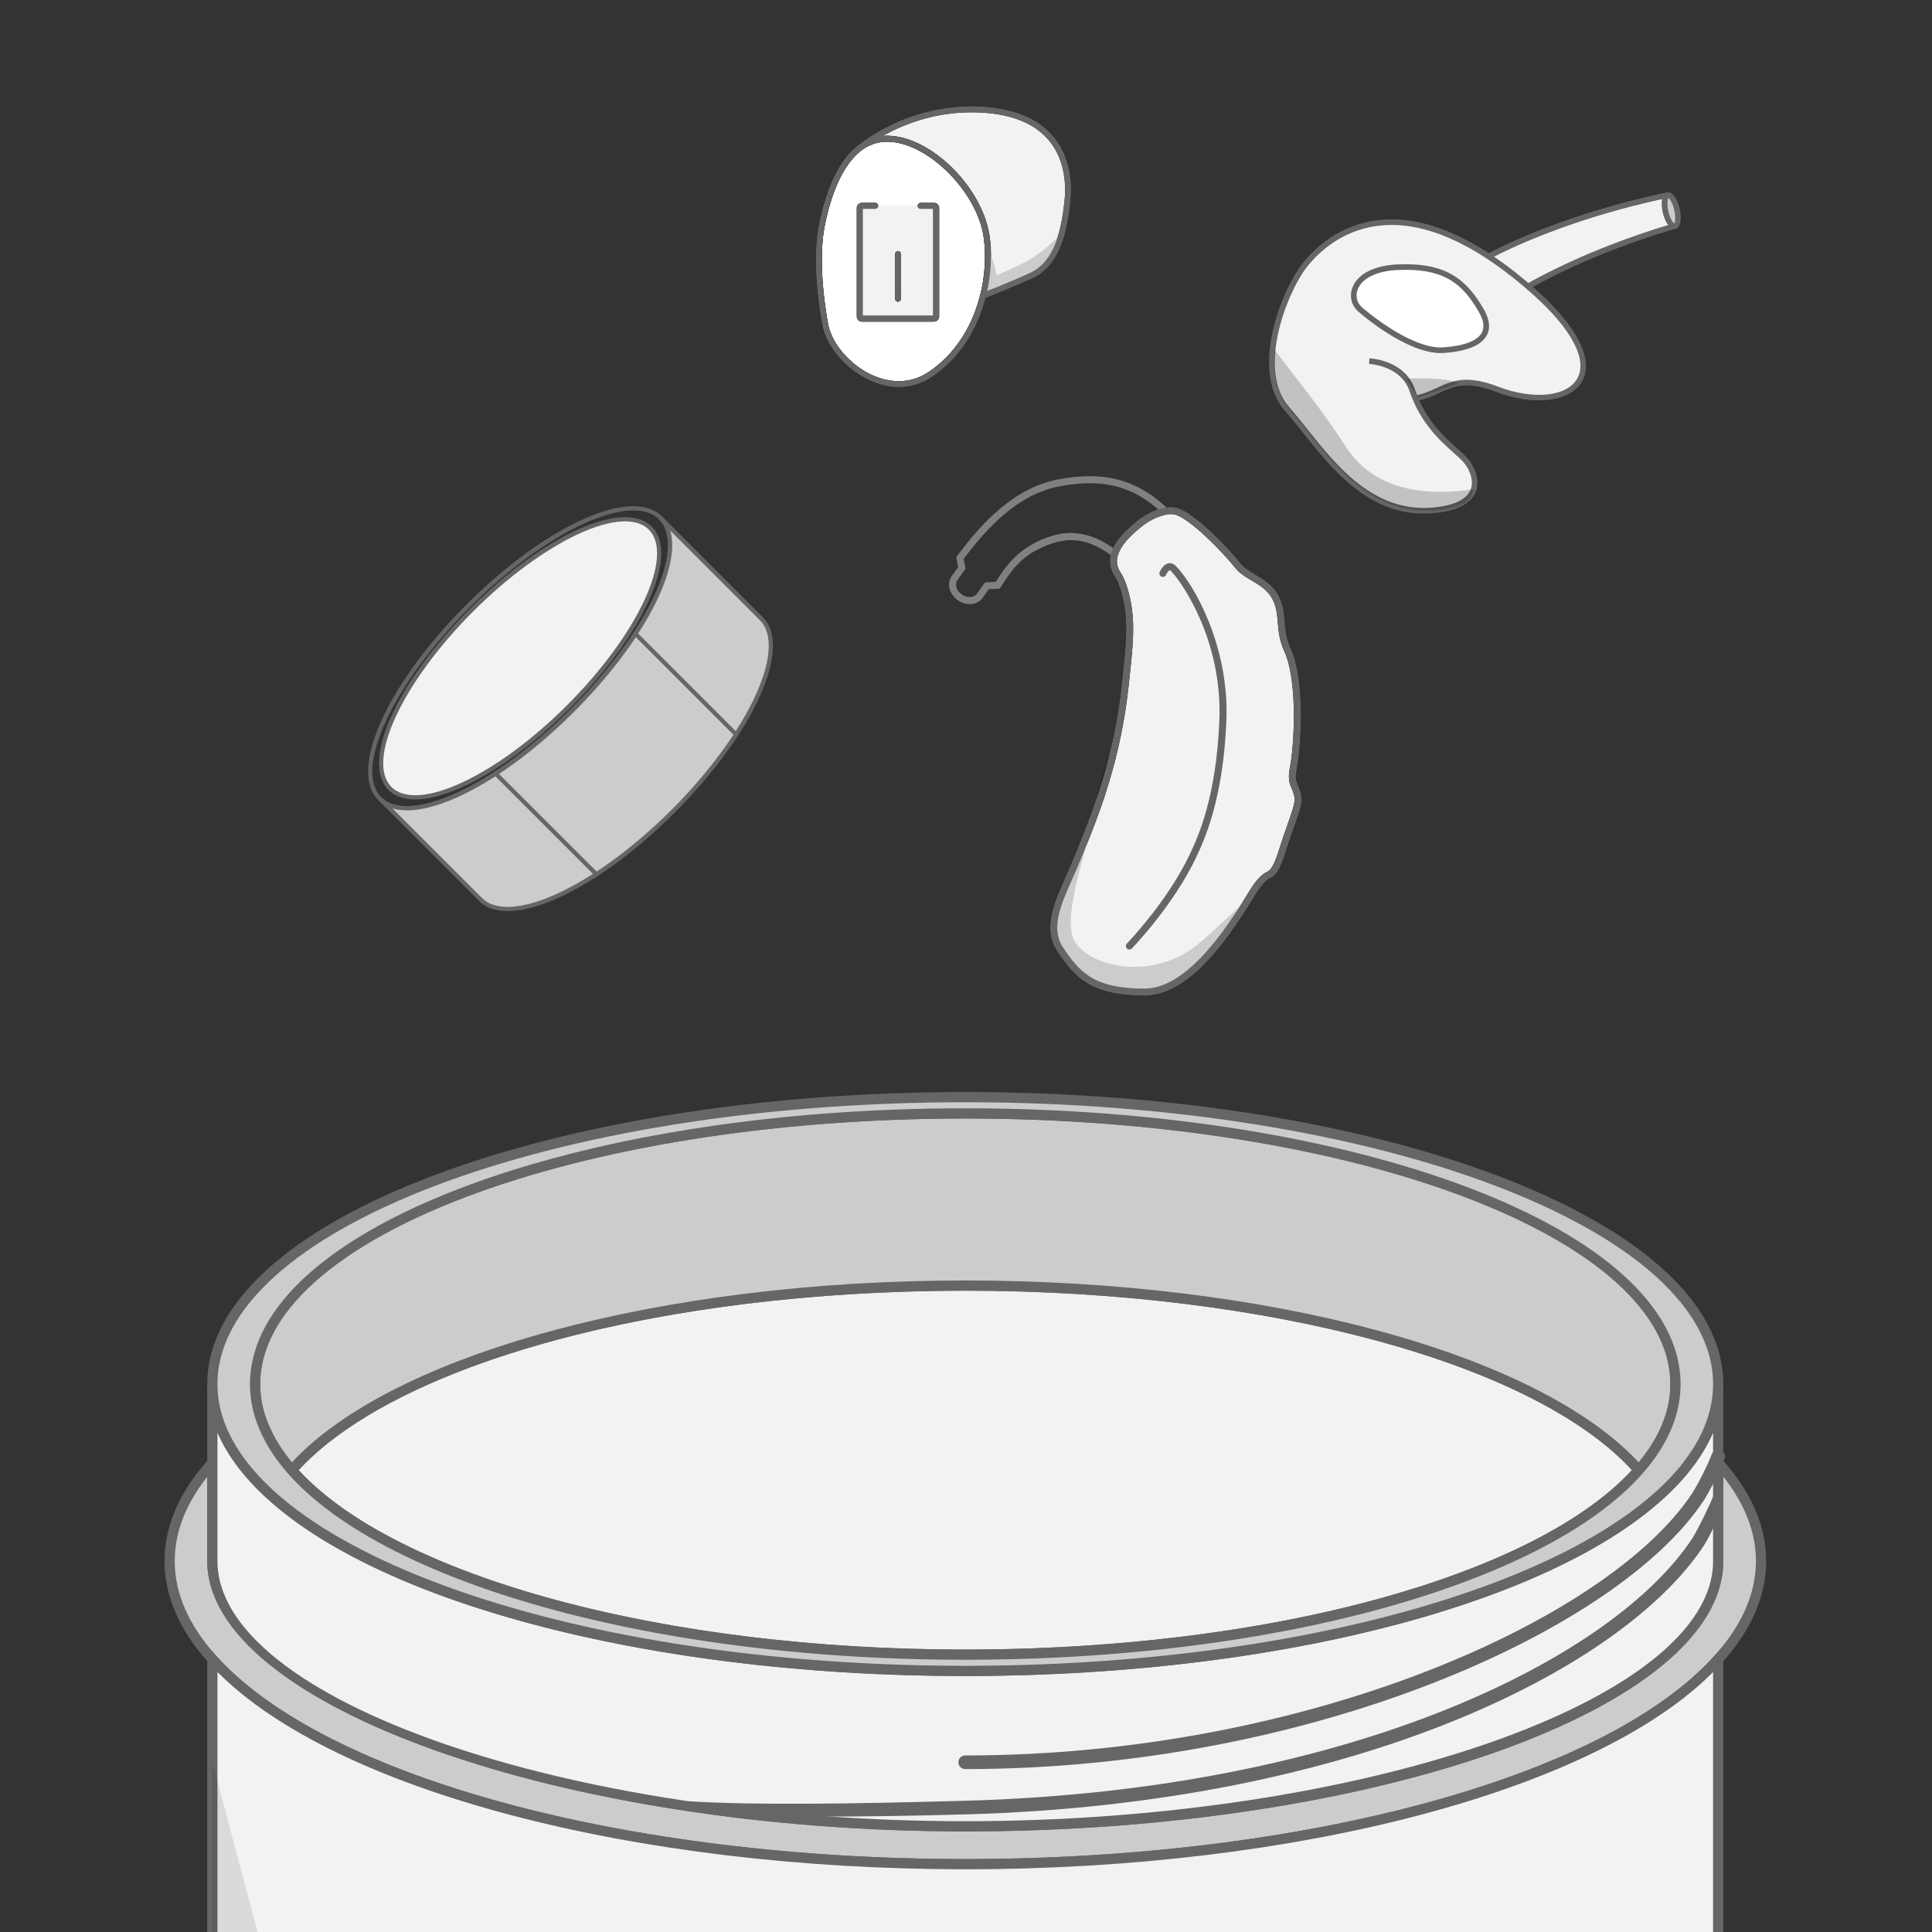 <?xml version="1.0" encoding="UTF-8" standalone="no"?>
<!DOCTYPE svg PUBLIC "-//W3C//DTD SVG 1.1//EN" "http://www.w3.org/Graphics/SVG/1.1/DTD/svg11.dtd">
<svg xmlns="http://www.w3.org/2000/svg" xmlns:xlink="http://www.w3.org/1999/xlink" xmlns:serif="http://www.serif.com/" width="200" height="200" version="1.1" xml:space="preserve" style="fill-rule:evenodd;clip-rule:evenodd;stroke-miterlimit:10;" viewBox="0 0 591 591">
    <rect x="0" y="0" width="591" height="591" fill="#333333" stroke="none"/>
    <g id="Ebene-1" serif:id="Ebene 1" transform="matrix(4.167,0,0,4.167,0,0)">
        <g transform="matrix(1,0,0,1,70.862,105.95)">
            <path d="M0,16.021C-24.424,16.021 -45.456,9.651 -51.146,0.53L-50.299,0C-44.868,8.705 -23.715,15.021 0,15.021C23.711,15.021 44.864,8.705 50.297,0L51.145,0.53C45.452,9.651 24.42,16.021 0,16.021" style="fill:rgb(229,0,125);fill-rule:nonzero;"/>
        </g>
        <g transform="matrix(1,0,0,1,129.279,129.629)">
            <path d="M0,-15.031C0,-12.511 -1.107,-10.078 -3.146,-7.82C-11.012,0.924 -32.784,7.221 -58.416,7.221C-84.051,7.221 -105.828,0.924 -113.689,-7.828C-115.719,-10.088 -116.826,-12.511 -116.826,-15.031C-116.826,-17.551 -115.719,-19.984 -113.689,-22.244L-113.689,-15.031C-113.689,-5.039 -88.94,4.44 -58.416,4.44C-27.886,4.44 -3.146,-4.937 -3.146,-15.031L-3.146,-22.252C-1.107,-19.984 0,-17.56 0,-15.031" style="fill:rgb(204,204,204);fill-rule:nonzero;"/>
        </g>
        <g transform="matrix(1,0,0,1,15.214,135.211)">
            <path d="M0,-26.8C-1.585,-24.792 -2.387,-22.715 -2.387,-20.613C-2.387,-18.246 -1.363,-15.908 0.654,-13.66C8.672,-4.735 30.772,1.263 55.648,1.263C80.515,1.263 102.613,-4.731 110.64,-13.654C112.663,-15.895 113.689,-18.237 113.689,-20.613C113.689,-22.717 112.884,-24.797 111.293,-26.809L111.293,-20.613C111.293,-9.856 85.811,-0.768 55.648,-0.768C26.004,-0.768 0,-10.041 0,-20.613L0,-26.8ZM55.648,2.013C30.573,2.013 8.248,-4.084 0.096,-13.16C-2.049,-15.549 -3.137,-18.057 -3.137,-20.613C-3.137,-23.177 -2.049,-25.688 0.096,-28.076L0.75,-28.805L0.75,-20.613C0.75,-10.442 26.403,-1.518 55.648,-1.518C84.892,-1.518 110.543,-10.442 110.543,-20.613L110.543,-28.813L111.197,-28.085C113.349,-25.692 114.439,-23.178 114.439,-20.613C114.439,-18.045 113.349,-15.533 111.196,-13.151C103.038,-4.08 80.715,2.013 55.648,2.013" style="fill:rgb(101,102,102);fill-rule:nonzero;"/>
        </g>
        <g transform="matrix(1,0,0,1,126.132,167.341)">
            <path d="M0,-45.533L0,-21.051C0,-9.422 -24.739,0.008 -55.27,0.008C-85.794,0.008 -110.543,-9.422 -110.543,-21.051L-110.543,-45.541C-102.682,-36.789 -80.904,-30.492 -55.27,-30.492C-29.638,-30.492 -7.865,-36.789 0,-45.533" style="fill:rgb(242,242,242);fill-rule:nonzero;"/>
        </g>
        <g transform="matrix(1,0,0,1,15.964,165.804)">
            <path d="M0,-43.062L0,-19.513C0,-8.109 24.627,1.17 54.898,1.17C85.167,1.17 109.793,-8.109 109.793,-19.513L109.793,-43.054C101.144,-34.367 79.323,-28.58 54.898,-28.58C30.466,-28.58 8.644,-34.369 0,-43.062M54.898,1.92C24.214,1.92 -0.75,-7.695 -0.75,-19.513L-0.75,-44.982L-0.096,-44.253C7.922,-35.328 30.022,-29.33 54.898,-29.33C79.765,-29.33 101.864,-35.324 109.89,-44.247L110.543,-44.973L110.543,-19.513C110.543,-7.695 85.581,1.92 54.898,1.92" style="fill:rgb(101,102,102);fill-rule:nonzero;"/>
        </g>
        <g transform="matrix(1,0,0,1,126.132,134.07)">
            <path d="M0,-32.467L0,-19.473C0,-9.377 -24.739,0 -55.27,0C-85.794,0 -110.543,-9.481 -110.543,-19.473L-110.543,-32.467C-110.543,-30.918 -110.109,-29.418 -109.271,-27.965C-108.885,-27.285 -108.417,-26.621 -107.855,-25.967C-100.668,-17.522 -79.838,-11.408 -55.27,-11.408C-30.695,-11.408 -9.874,-17.522 -2.684,-25.967C-2.123,-26.621 -1.648,-27.293 -1.262,-27.973C-0.434,-29.418 0,-30.928 0,-32.467" style="fill:rgb(242,242,242);fill-rule:nonzero;"/>
        </g>
        <g transform="matrix(1,0,0,1,15.964,130.894)">
            <path d="M0,-25.74L0,-16.297C0,-6.123 25.653,2.801 54.898,2.801C84.142,2.801 109.793,-6.123 109.793,-16.297L109.793,-25.734C109.632,-25.357 109.444,-24.982 109.231,-24.61C108.831,-23.906 108.339,-23.213 107.77,-22.547C100.289,-13.761 79.041,-7.857 54.898,-7.857C30.753,-7.857 9.505,-13.761 2.027,-22.548C1.463,-23.205 0.973,-23.897 0.57,-24.603C0.354,-24.979 0.164,-25.358 0,-25.74M54.898,3.551C25.254,3.551 -0.75,-5.723 -0.75,-16.297L-0.75,-29.291L0,-29.291C0,-27.834 0.411,-26.382 1.222,-24.976C1.601,-24.31 2.063,-23.658 2.597,-23.035C9.942,-14.405 30.96,-8.607 54.898,-8.607C78.834,-8.607 99.852,-14.405 107.199,-23.034C107.738,-23.664 108.203,-24.319 108.58,-24.982C109.385,-26.386 109.793,-27.836 109.793,-29.291L110.543,-29.291L110.543,-16.297C110.543,-5.539 85.061,3.551 54.898,3.551" style="fill:rgb(101,102,102);fill-rule:nonzero;"/>
        </g>
        <g transform="matrix(1,0,0,1,41.798,131.091)">
            <path d="M0,0.006L0,0L1,0L0,0.006Z" style="fill:rgb(229,0,125);fill-rule:nonzero;"/>
        </g>
        <g transform="matrix(1,0,0,1,70.855,106.357)">
            <path d="M0,23.512C-0.276,23.512 -0.5,23.288 -0.5,23.012C-0.5,22.736 -0.276,22.512 0,22.512C25.098,22.512 47.24,12.526 53.362,3.274C53.762,2.672 54.571,1.059 54.806,0.396C54.899,0.136 55.189,0 55.444,0.092C55.705,0.184 55.841,0.469 55.749,0.73C55.484,1.475 54.643,3.153 54.196,3.825C47.932,13.293 25.43,23.512 0,23.512" style="fill:rgb(101,102,102);fill-rule:nonzero;"/>
        </g>
        <g transform="matrix(1,0,0,1,60.38,109.609)">
            <path d="M0,23.746C-3.849,23.746 -7.136,23.516 -9.849,23.354L-9.806,22.625C-4.909,22.915 1.914,22.823 10.46,22.586C38.911,21.801 58.073,12.062 63.837,3.346C64.236,2.742 65.244,0.662 65.479,0L66.089,0.969C65.825,1.711 65.117,3.223 64.671,3.897C58.769,12.822 39.296,22.791 10.487,23.586C6.638,23.692 3.135,23.746 0,23.746" style="fill:rgb(101,102,102);fill-rule:nonzero;"/>
        </g>
        <g transform="matrix(1,0,0,1,70.862,121.469)">
            <path d="M0,-27.094C-1.902,-27.094 -3.783,-27.055 -5.633,-26.977C-21.914,-26.313 -35.943,-22.797 -44.221,-17.766L-44.221,-17.758C-46.369,-16.453 -48.132,-15.039 -49.443,-13.547C-42.516,-5.672 -22.988,0 0,0C4.193,0 8.277,-0.19 12.189,-0.553C21.407,-1.391 29.67,-3.158 36.249,-5.592C42.184,-7.774 46.766,-10.49 49.443,-13.547C42.523,-21.422 23.002,-27.094 0,-27.094" style="fill:rgb(242,242,242);fill-rule:nonzero;"/>
        </g>
        <g transform="matrix(1,0,0,1,21.923,107.922)">
            <path d="M0,0C7.247,7.89 26.826,13.172 48.939,13.172C53.066,13.172 57.156,12.986 61.094,12.621C70.115,11.801 78.401,10.066 85.059,7.604C90.841,5.478 95.264,2.854 97.879,0C90.641,-7.89 71.061,-13.172 48.939,-13.172C47.048,-13.172 45.158,-13.133 43.322,-13.055C27.523,-12.41 13.603,-9.112 5.08,-3.999L4.913,-3.891C2.902,-2.669 1.251,-1.361 0,0M48.939,13.922C26.393,13.922 6.409,8.427 -0.785,0.248L-1.003,0L-0.785,-0.248C0.503,-1.714 2.229,-3.117 4.344,-4.421L4.344,-4.422L4.524,-4.539C13.136,-9.773 27.266,-13.15 43.291,-13.805C45.137,-13.883 47.038,-13.922 48.939,-13.922C71.494,-13.922 91.478,-8.427 98.664,-0.248L98.882,0L98.665,0.247C95.999,3.29 91.384,6.077 85.317,8.307C78.601,10.792 70.247,12.542 61.163,13.367C57.202,13.735 53.09,13.922 48.939,13.922" style="fill:rgb(101,102,102);fill-rule:nonzero;"/>
        </g>
        <g transform="matrix(1,0,0,1,122.997,88.054)">
            <path d="M0,13.547C0,14.432 -0.148,15.309 -0.449,16.162C-0.678,16.842 -1.003,17.506 -1.412,18.16C-1.775,18.738 -2.203,19.307 -2.691,19.867C-9.611,11.992 -29.133,6.32 -52.135,6.32C-75.13,6.32 -94.658,11.992 -101.578,19.867C-102.066,19.307 -102.493,18.738 -102.856,18.16C-103.261,17.506 -103.583,16.842 -103.822,16.17C-104.122,15.309 -104.271,14.44 -104.271,13.547C-104.271,2.576 -80.928,-6.32 -52.135,-6.32C-23.334,-6.32 0,2.576 0,13.547" style="fill:rgb(204,204,204);fill-rule:nonzero;"/>
        </g>
        <g transform="matrix(1,0,0,1,70.862,95.85)">
            <path d="M0,-1.85C22.258,-1.85 42.011,3.502 49.435,11.503C49.801,11.057 50.126,10.609 50.405,10.166C50.807,9.523 51.118,8.877 51.33,8.248C51.616,7.437 51.76,6.598 51.76,5.752C51.76,-4.996 28.54,-13.741 0,-13.741C-28.542,-13.741 -51.762,-4.996 -51.762,5.752C-51.762,6.605 -51.622,7.423 -51.333,8.252C-51.104,8.893 -50.791,9.539 -50.402,10.168C-50.124,10.611 -49.799,11.059 -49.435,11.503C-42.011,3.502 -22.258,-1.85 0,-1.85M49.444,12.641L49.162,12.32C42.108,4.293 22.352,-1.1 0,-1.1C-22.352,-1.1 -42.108,4.293 -49.162,12.32L-49.444,12.641L-49.727,12.318C-50.229,11.742 -50.671,11.151 -51.039,10.564C-51.457,9.888 -51.794,9.195 -52.041,8.501C-52.358,7.589 -52.512,6.691 -52.512,5.752C-52.512,-5.411 -28.955,-14.491 0,-14.491C28.954,-14.491 52.51,-5.411 52.51,5.752C52.51,6.683 52.352,7.605 52.039,8.492C51.811,9.171 51.474,9.871 51.041,10.564C50.673,11.148 50.231,11.738 49.727,12.318L49.444,12.641Z" style="fill:rgb(101,102,102);fill-rule:nonzero;"/>
        </g>
        <g transform="matrix(1,0,0,1,122.546,98.986)">
            <path d="M0,5.231C-0.229,5.911 -0.552,6.575 -0.963,7.229C-6.422,15.975 -27.054,22.483 -51.684,22.483C-76.308,22.483 -96.949,15.975 -102.406,7.229C-102.81,6.575 -103.133,5.911 -103.371,5.239C-103.671,4.377 -103.82,3.508 -103.82,2.616C-103.82,-8.355 -80.477,-17.251 -51.684,-17.251C-22.885,-17.251 0.45,-8.355 0.45,2.616C0.45,3.501 0.301,4.377 0,5.231M-51.684,-18.445C-82.208,-18.445 -106.957,-9.011 -106.957,2.616C-106.957,4.165 -106.523,5.667 -105.686,7.12C-105.299,7.799 -104.831,8.461 -104.27,9.118C-97.082,17.561 -76.252,23.676 -51.684,23.676C-27.109,23.676 -6.288,17.561 0.902,9.118C1.463,8.461 1.937,7.79 2.324,7.112C3.152,5.667 3.586,4.157 3.586,2.616C3.586,-9.011 -21.153,-18.445 -51.684,-18.445" style="fill:rgb(204,204,204);fill-rule:nonzero;"/>
        </g>
        <g transform="matrix(1,0,0,1,122.546,98.986)">
            <path d="M0,5.231C-0.229,5.911 -0.552,6.575 -0.963,7.229C-6.422,15.975 -27.054,22.483 -51.684,22.483C-76.308,22.483 -96.949,15.975 -102.406,7.229C-102.81,6.575 -103.133,5.911 -103.371,5.239C-103.671,4.377 -103.82,3.508 -103.82,2.616C-103.82,-8.355 -80.477,-17.251 -51.684,-17.251C-22.885,-17.251 0.45,-8.355 0.45,2.616C0.45,3.501 0.301,4.377 0,5.231ZM-51.684,-18.445C-82.208,-18.445 -106.957,-9.011 -106.957,2.616C-106.957,4.165 -106.523,5.667 -105.686,7.12C-105.299,7.799 -104.831,8.461 -104.27,9.118C-97.082,17.561 -76.252,23.676 -51.684,23.676C-27.109,23.676 -6.288,17.561 0.902,9.118C1.463,8.461 1.937,7.79 2.324,7.112C3.152,5.667 3.586,4.157 3.586,2.616C3.586,-9.011 -21.153,-18.445 -51.684,-18.445Z" style="fill:none;fill-rule:nonzero;stroke:rgb(101,102,102);stroke-width:0.75px;"/>
        </g>
        <g opacity="0.1">
            <g transform="matrix(1,0,0,1,68.769,129.734)">
                <path d="M0,35.983C-2.972,36.208 -6.08,36.348 -9.247,36.348C-32.676,36.348 -53.18,25.274 -53.18,16.557L-53.18,-0.365L-48.629,16.684C-48.629,16.684 -37.076,35.171 0,35.983" style="fill:rgb(2,1,2);fill-rule:nonzero;"/>
            </g>
        </g>
        <g transform="matrix(1,0,0,1,34.465,52.053)">
            <path d="M0,-7.452C-5.625,-1.828 -8.528,4.415 -6.478,6.47C-4.425,8.524 1.823,5.616 7.444,-0.007C13.066,-5.628 15.968,-11.871 13.916,-13.923C11.865,-15.977 5.619,-13.073 0,-7.452M7.663,0.214C1.823,6.052 -4.486,8.9 -6.695,6.688C-8.906,4.48 -6.061,-1.829 -0.22,-7.672C5.619,-13.509 11.925,-16.352 14.135,-14.142C16.345,-11.932 13.502,-5.627 7.663,0.214" style="fill:rgb(101,102,102);fill-rule:nonzero;"/>
        </g>
        <g transform="matrix(-0.707,-0.707,-0.707,0.707,24.675,48.33)">
            <path d="M-9.552,-23.066C-12.333,-23.068 -14.577,-17.021 -14.575,-9.555C-14.575,-2.091 -12.33,3.957 -9.552,3.956C-6.769,3.957 -4.525,-2.094 -4.527,-9.558C-4.528,-17.024 -6.773,-23.066 -9.552,-23.066" style="fill:rgb(242,242,242);fill-rule:nonzero;"/>
        </g>
        <g transform="matrix(1,0,0,1,34.742,51.774)">
            <path d="M0,-6.894C-5.21,-1.685 -7.902,4.099 -6.002,5.998C-4.105,7.897 1.68,5.202 6.887,-0.004C12.093,-5.214 14.786,-10.995 12.887,-12.894C10.989,-14.79 5.208,-12.099 0,-6.894M7.107,0.212C1.685,5.634 -4.168,8.271 -6.223,6.217C-8.273,4.164 -5.64,-1.69 -0.217,-7.112C5.202,-12.53 11.053,-15.165 13.107,-13.111C15.158,-11.059 12.522,-5.205 7.107,0.212" style="fill:rgb(101,102,102);fill-rule:nonzero;"/>
        </g>
        <g transform="matrix(1,0,0,1,48.49,68.145)">
            <path d="M0,-30.125L7.392,-22.731C9.514,-20.614 6.617,-14.288 0.921,-8.594C-4.769,-2.9 -11.099,0 -13.219,-2.119L-20.611,-9.513C-18.494,-7.393 -12.166,-10.293 -6.472,-15.989C-0.778,-21.684 2.12,-28.006 0,-30.125" style="fill:rgb(204,204,204);fill-rule:nonzero;"/>
        </g>
        <g transform="matrix(1,0,0,1,28.812,46.91)">
            <path d="M0,12.437L6.568,19.007C8.622,21.061 14.869,18.154 20.491,12.533C26.112,6.911 29.017,0.667 26.963,-1.387L20.394,-7.955C21.22,-5.18 18.407,0.264 13.316,5.358C8.223,10.449 2.774,13.264 0,12.437M20.711,12.75C14.869,18.592 8.561,21.436 6.352,19.227L-1.042,11.832L-0.824,11.614C1.229,13.667 7.477,10.76 13.098,5.137C18.72,-0.484 21.621,-6.726 19.569,-8.779L19.788,-8.999L27.183,-1.604C29.393,0.605 26.548,6.911 20.711,12.75" style="fill:rgb(101,102,102);fill-rule:nonzero;"/>
        </g>
        <g transform="matrix(-0.702,0.712,0.712,0.702,34.846,60.667)">
            <path d="M-3.924,8.813L-3.614,8.813L-3.686,-1.641L-3.995,-1.643L-3.924,8.813Z" style="fill:rgb(101,102,102);fill-rule:nonzero;"/>
        </g>
        <g transform="matrix(-0.707,0.707,0.707,0.707,45.11,50.371)">
            <rect x="-3.96" y="-1.64" width="0.308" height="10.457" style="fill:rgb(101,102,102);"/>
        </g>
        <g transform="matrix(-0.236,0.972,0.972,0.236,76.184,7.924)">
            <path d="M6.146,-12.163C6.146,-12.163 2.055,-9.474 1.07,-3.857C0.085,1.76 3.681,3.407 6.146,3.732C8.611,4.057 10.846,4.009 12.099,2.404C13.348,0.8 14.335,-0.651 14.335,-0.651" style="fill:rgb(242,242,242);fill-rule:nonzero;"/>
        </g>
        <g transform="matrix(1,0,0,1,72.25,7.466)">
            <path d="M0,14.442L-0.152,14.032C-0.132,14.028 1.506,13.412 3.334,12.584C5.178,11.748 5.664,9.435 5.898,7.287C6.007,6.265 6.001,4.326 4.741,2.828C3.73,1.627 2.107,0.947 -0.079,0.806C-5.601,0.453 -9.15,3.691 -9.186,3.724L-9.482,3.406C-9.447,3.371 -5.771,0 -0.051,0.372C2.258,0.521 3.98,1.254 5.073,2.547C6.437,4.168 6.443,6.241 6.329,7.333C6.084,9.603 5.557,12.052 3.508,12.979C1.672,13.812 0.019,14.432 0,14.442" style="fill:rgb(24,23,21);fill-rule:nonzero;"/>
        </g>
        <g transform="matrix(1,0,0,1,60.315,23.203)">
            <path d="M0,-6.573C0.506,-9.229 1.808,-13.018 4.809,-13.018C7.809,-13.018 11.691,-9.31 12.136,-5.689C12.578,-2.073 11.205,2.122 7.986,4.281C4.766,6.445 0.749,3.269 0.264,0.619C-0.221,-2.027 -0.354,-4.729 0,-6.573" style="fill:white;fill-rule:nonzero;"/>
        </g>
        <g transform="matrix(1,0,0,1,65.123,27.984)">
            <path d="M0,-17.583C-2.956,-17.583 -4.15,-13.654 -4.597,-11.313C-4.929,-9.579 -4.831,-6.921 -4.333,-4.2C-3.976,-2.258 -1.632,0 0.861,0C1.646,0 2.385,-0.229 3.056,-0.681C6.405,-2.927 7.506,-7.204 7.109,-10.448C6.696,-13.848 2.977,-17.583 0,-17.583M0.861,0.435C-1.836,0.435 -4.369,-2.017 -4.757,-4.122C-5.271,-6.933 -5.368,-9.583 -5.023,-11.396C-4.553,-13.868 -3.269,-18.018 0,-18.018C3.219,-18.018 7.097,-14.151 7.543,-10.498C7.953,-7.125 6.803,-2.668 3.299,-0.319C2.555,0.179 1.732,0.435 0.861,0.435" style="fill:rgb(24,23,21);fill-rule:nonzero;"/>
        </g>
        <g transform="matrix(1,0,0,1,67.592,23.397)">
            <path d="M0,-8.296L0.979,-8.296C1.066,-8.296 1.141,-8.223 1.141,-8.133L1.141,-0.162C1.141,-0.071 1.066,0 0.979,0L-4.317,0C-4.406,0 -4.481,-0.071 -4.481,-0.162L-4.481,-8.133C-4.481,-8.223 -4.406,-8.296 -4.317,-8.296L-3.338,-8.296" style="fill:rgb(242,242,242);fill-rule:nonzero;"/>
        </g>
        <g transform="matrix(1,0,0,1,68.57,14.884)">
            <path d="M0,8.73L-5.296,8.73C-5.506,8.73 -5.676,8.559 -5.676,8.351L-5.676,0.38C-5.676,0.17 -5.506,0 -5.296,0L-4.316,0C-4.196,0 -4.099,0.097 -4.099,0.217C-4.099,0.337 -4.196,0.434 -4.316,0.434L-5.242,0.434L-5.242,8.296L-0.055,8.296L-0.055,0.434L-0.979,0.434C-1.101,0.434 -1.198,0.337 -1.198,0.217C-1.198,0.097 -1.101,0 -0.979,0L0,0C0.208,0 0.379,0.17 0.379,0.38L0.379,8.351C0.379,8.559 0.208,8.73 0,8.73" style="fill:rgb(24,23,21);fill-rule:nonzero;"/>
        </g>
        <g transform="matrix(1,0,0,1,65.921,18.431)">
            <path d="M0,3.72C-0.118,3.72 -0.216,3.62 -0.216,3.502L-0.216,0.217C-0.216,0.099 -0.118,0 0,0C0.12,0 0.218,0.099 0.218,0.217L0.218,3.502C0.218,3.62 0.12,3.72 0,3.72" style="fill:rgb(24,23,21);fill-rule:nonzero;"/>
        </g>
        <g transform="matrix(1,0,0,1,77.965,21.223)">
            <path d="M0,-4.154C-0.383,-2.703 -1.052,-1.537 -2.295,-0.973C-3.146,-0.592 -3.956,-0.254 -4.578,0C-4.633,-0.357 -4.701,-0.695 -4.781,-1.018C-4.258,-1.243 -3.736,-1.478 -3.232,-1.713C-1.896,-2.331 -0.814,-3.252 0,-4.154" style="fill:rgb(204,204,204);fill-rule:nonzero;"/>
        </g>
        <g transform="matrix(1,0,0,1,65.119,27.984)">
            <path d="M0,-17.583C-0.726,-17.583 -1.396,-17.34 -1.982,-16.866C-2.018,-16.839 -2.035,-16.819 -2.054,-16.8C-3.609,-15.472 -4.312,-12.795 -4.593,-11.318C-4.928,-9.571 -4.832,-6.979 -4.33,-4.2C-3.973,-2.258 -1.628,0 0.865,0C1.65,0 2.389,-0.228 3.061,-0.676C4.903,-1.915 6.244,-3.926 6.838,-6.344C6.945,-6.743 7.021,-7.106 7.059,-7.473C7.181,-8.198 7.217,-8.975 7.172,-9.79L7.17,-9.82C7.151,-10.034 7.137,-10.243 7.113,-10.448C6.701,-13.848 2.98,-17.583 0,-17.583M0.865,0.435C-1.832,0.435 -4.371,-2.014 -4.756,-4.122C-5.268,-6.952 -5.364,-9.603 -5.02,-11.398C-4.664,-13.272 -3.913,-15.786 -2.348,-17.12C-2.327,-17.144 -2.295,-17.175 -2.249,-17.209C-1.589,-17.74 -0.83,-18.018 0,-18.018C3.227,-18.018 7.102,-14.151 7.542,-10.498C7.566,-10.295 7.585,-10.08 7.601,-9.873L7.646,-9.766L7.609,-9.723C7.649,-8.909 7.609,-8.132 7.49,-7.413C7.449,-7.037 7.371,-6.649 7.258,-6.233C6.643,-3.72 5.236,-1.616 3.303,-0.317C2.559,0.184 1.736,0.435 0.865,0.435" style="fill:rgb(24,23,21);fill-rule:nonzero;"/>
        </g>
        <g transform="matrix(1,0,0,1,73.387,18.657)">
            <path d="M0,2.567C-0.731,2.862 -1.213,3.044 -1.213,3.044L-1.217,3.037C-1.116,2.656 -1.038,2.27 -0.994,1.88C-0.861,1.098 -0.836,0.298 -0.881,-0.477C-0.653,0.029 -0.394,0.734 -0.203,1.548C-0.123,1.872 -0.055,2.21 0,2.567" style="fill:rgb(204,204,204);fill-rule:nonzero;"/>
        </g>
        <g transform="matrix(1,0,0,1,72.25,7.466)">
            <path d="M0,14.442L-0.152,14.032C-0.132,14.028 1.506,13.412 3.334,12.584C5.178,11.748 5.664,9.435 5.898,7.287C6.007,6.265 6.001,4.326 4.741,2.828C3.73,1.627 2.107,0.947 -0.079,0.806C-5.601,0.453 -9.15,3.691 -9.186,3.724L-9.482,3.406C-9.447,3.371 -5.771,0 -0.051,0.372C2.258,0.521 3.98,1.254 5.073,2.547C6.437,4.168 6.443,6.241 6.329,7.333C6.084,9.603 5.557,12.052 3.508,12.979C1.672,13.812 0.019,14.432 0,14.442" style="fill:rgb(101,102,102);fill-rule:nonzero;"/>
        </g>
        <g transform="matrix(1,0,0,1,65.123,27.984)">
            <path d="M0,-17.583C-2.956,-17.583 -4.15,-13.654 -4.597,-11.313C-4.929,-9.579 -4.831,-6.921 -4.333,-4.2C-3.976,-2.258 -1.632,0 0.861,0C1.646,0 2.385,-0.229 3.056,-0.681C6.405,-2.927 7.506,-7.204 7.109,-10.448C6.696,-13.848 2.977,-17.583 0,-17.583M0.861,0.435C-1.836,0.435 -4.369,-2.017 -4.757,-4.122C-5.271,-6.933 -5.368,-9.583 -5.023,-11.396C-4.553,-13.868 -3.269,-18.018 0,-18.018C3.219,-18.018 7.097,-14.151 7.543,-10.498C7.953,-7.125 6.803,-2.668 3.299,-0.319C2.555,0.179 1.732,0.435 0.861,0.435" style="fill:rgb(101,102,102);fill-rule:nonzero;"/>
        </g>
        <g transform="matrix(1,0,0,1,68.553,14.899)">
            <path d="M0,8.715L-5.282,8.715C-5.492,8.715 -5.66,8.544 -5.66,8.334L-5.66,0.383C-5.66,0.173 -5.492,0 -5.282,0L-4.306,0C-4.184,0 -4.088,0.098 -4.088,0.218C-4.088,0.339 -4.184,0.436 -4.306,0.436L-5.229,0.436L-5.229,8.281L-0.054,8.281L-0.054,0.436L-0.979,0.436C-1.098,0.436 -1.195,0.339 -1.195,0.218C-1.195,0.098 -1.098,0 -0.979,0L0,0C0.211,0 0.383,0.173 0.383,0.383L0.383,8.334C0.383,8.544 0.211,8.715 0,8.715" style="fill:rgb(101,102,102);fill-rule:nonzero;"/>
        </g>
        <g transform="matrix(1,0,0,1,65.921,18.431)">
            <path d="M0,3.72C-0.118,3.72 -0.216,3.62 -0.216,3.502L-0.212,0.217C-0.212,0.099 -0.114,0 0.005,0L0.006,0C0.124,0 0.221,0.099 0.221,0.217L0.218,3.502C0.218,3.62 0.12,3.72 0,3.72" style="fill:rgb(101,102,102);fill-rule:nonzero;"/>
        </g>
        <g transform="matrix(1,0,0,1,95.285,51.801)">
            <path d="M0,6.692C0.104,7.228 -0.371,8.34 -0.803,9.608C-1.26,10.936 -1.516,12.151 -2.162,12.44C-2.916,12.769 -3.545,14.171 -4.265,15.2C-4.975,16.23 -7.91,21.031 -11.258,21.031C-14.997,21.031 -16.172,19.835 -17.458,17.9C-18.715,16.005 -17.17,13.655 -16.149,11.102C-15.119,8.535 -13.275,4.253 -12.669,-1.662C-12.504,-3.288 -12.267,-4.985 -12.39,-6.574C-12.493,-7.808 -12.865,-9.076 -13.225,-9.611C-13.576,-10.126 -13.617,-10.65 -13.461,-11.134C-13.454,-11.147 -13.454,-11.156 -13.454,-11.165C-13.186,-11.982 -12.413,-12.722 -11.722,-13.279C-11.229,-13.692 -10.7,-13.979 -10.219,-14.144C-10.207,-14.144 -10.207,-14.155 -10.197,-14.155L-9.826,-14.255C-9.797,-14.266 -9.776,-14.266 -9.743,-14.278C-9.445,-14.339 -9.189,-14.33 -8.971,-14.278C-7.726,-13.95 -5.242,-11.332 -4.408,-10.282C-3.74,-9.415 -2.338,-9.21 -1.671,-7.983C-0.987,-6.717 -1.472,-5.635 -0.773,-4.101C0.318,-1.712 -0.071,3.302 -0.328,4.542C-0.578,5.766 -0.176,5.754 0,6.692" style="fill:rgb(242,242,242);fill-rule:nonzero;"/>
        </g>
        <g transform="matrix(1,0,0,1,82.059,69.513)">
            <path d="M0,-28.737C-0.133,-28.298 -0.061,-27.87 0.212,-27.467C0.623,-26.863 0.99,-25.534 1.091,-24.307C1.198,-22.945 1.042,-21.505 0.895,-20.112L0.813,-19.347C0.238,-13.748 -1.406,-9.68 -2.493,-6.989L-2.686,-6.514C-2.881,-6.021 -3.096,-5.536 -3.311,-5.057C-4.192,-3.081 -4.954,-1.369 -4.017,0.044C-2.807,1.867 -1.734,3.061 1.969,3.061C4.926,3.061 7.654,-1.02 8.549,-2.361L8.752,-2.657C8.957,-2.954 9.157,-3.282 9.353,-3.605C9.866,-4.448 10.354,-5.241 10.959,-5.508C11.38,-5.695 11.637,-6.508 11.938,-7.447C12.013,-7.687 12.094,-7.934 12.182,-8.189C12.269,-8.449 12.357,-8.706 12.448,-8.95C12.754,-9.806 13.041,-10.614 12.973,-10.971C12.917,-11.271 12.838,-11.462 12.761,-11.645C12.601,-12.022 12.468,-12.345 12.644,-13.224C12.904,-14.473 13.272,-19.403 12.22,-21.706C11.853,-22.514 11.794,-23.216 11.742,-23.835C11.69,-24.452 11.646,-24.986 11.332,-25.573C10.982,-26.21 10.401,-26.557 9.838,-26.889C9.392,-27.153 8.932,-27.426 8.614,-27.837C7.654,-29.045 5.287,-31.452 4.189,-31.741C4.001,-31.784 3.771,-31.786 3.535,-31.736L3.059,-31.6C2.582,-31.433 2.106,-31.154 1.668,-30.793C0.777,-30.074 0.24,-29.434 0.031,-28.835L0,-28.737ZM1.969,3.576C-1.981,3.576 -3.182,2.23 -4.446,0.33C-5.54,-1.32 -4.686,-3.239 -3.781,-5.268C-3.572,-5.74 -3.357,-6.217 -3.162,-6.706L-2.971,-7.182C-1.893,-9.848 -0.266,-13.874 0.303,-19.399L0.383,-20.165C0.528,-21.535 0.684,-22.948 0.578,-24.265C0.471,-25.553 0.09,-26.727 -0.212,-27.179C-0.578,-27.717 -0.674,-28.319 -0.484,-28.918L-0.468,-28.96C-0.24,-29.665 0.355,-30.395 1.345,-31.19C1.82,-31.588 2.354,-31.896 2.883,-32.085L2.917,-32.118L2.986,-32.121L3.332,-32.216L3.47,-31.987L3.4,-32.234C3.771,-32.313 4.041,-32.306 4.316,-32.241C5.705,-31.872 8.285,-29.077 9.021,-28.153C9.278,-27.819 9.678,-27.584 10.099,-27.332C10.694,-26.98 11.367,-26.581 11.783,-25.819C12.149,-25.138 12.204,-24.497 12.256,-23.875C12.306,-23.272 12.355,-22.647 12.688,-21.922C13.854,-19.372 13.375,-14.208 13.148,-13.118C13.002,-12.398 13.098,-12.178 13.235,-11.846C13.313,-11.653 13.415,-11.422 13.479,-11.067C13.575,-10.574 13.288,-9.781 12.93,-8.778C12.845,-8.534 12.756,-8.28 12.667,-8.022C12.581,-7.772 12.502,-7.526 12.426,-7.291C12.076,-6.188 11.797,-5.318 11.169,-5.037C10.707,-4.836 10.241,-4.073 9.793,-3.337C9.592,-3.005 9.387,-2.668 9.172,-2.365L8.979,-2.073C7.943,-0.529 5.201,3.576 1.969,3.576" style="fill:rgb(2,1,2);fill-rule:nonzero;"/>
        </g>
        <g transform="matrix(1,0,0,1,75.809,39.366)">
            <path d="M0,0.878C0.352,0.67 0.762,0.474 1.234,0.312C1.875,0.083 2.461,0 3.006,0.031" style="fill:white;fill-rule:nonzero;"/>
        </g>
        <g transform="matrix(1,0,0,1,75.939,39.107)">
            <path d="M0,1.358L-0.261,0.916C0.131,0.683 0.565,0.486 1.022,0.328C1.664,0.099 2.292,0 2.89,0.034L2.861,0.547C2.332,0.517 1.769,0.607 1.192,0.812C0.763,0.961 0.362,1.143 0,1.358" style="fill:rgb(128,128,128);fill-rule:nonzero;"/>
        </g>
        <g transform="matrix(1,0,0,1,70.746,38.279)">
            <path d="M0,2.749L0.134,3.476L0.072,3.562C0.072,3.562 -0.166,3.905 -0.467,4.321C-0.673,4.616 -0.531,5.083 -0.146,5.359C0.229,5.627 0.757,5.608 0.961,5.324C1.25,4.914 1.495,4.572 1.495,4.572L1.568,4.475L2.354,4.433L2.406,4.354C3.123,3.228 3.796,2.394 4.933,1.741C5.323,1.511 5.758,1.313 6.215,1.155C6.856,0.927 7.487,0.827 8.082,0.861C9.263,0.917 10.199,1.422 10.973,1.958C11.264,1.35 11.816,0.721 12.657,0.044C13.133,-0.354 13.666,-0.662 14.195,-0.851L14.271,-0.887C12.784,-2.195 11.178,-2.807 9.249,-2.807C8.582,-2.807 7.882,-2.736 7.105,-2.593C3.949,-2.022 1.654,0.544 0,2.749M0.445,6.071C0.135,6.071 -0.179,5.966 -0.443,5.778C-1.058,5.339 -1.259,4.552 -0.885,4.02C-0.679,3.733 -0.501,3.483 -0.41,3.357L-0.549,2.623L-0.48,2.532C1.236,0.23 3.639,-2.488 7.016,-3.1C7.818,-3.249 8.55,-3.322 9.249,-3.322C11.467,-3.322 13.282,-2.563 14.975,-0.941L15.279,-0.648L14.806,-0.492C14.674,-0.466 14.568,-0.433 14.47,-0.401L14.434,-0.369L14.371,-0.366C13.895,-0.199 13.419,0.08 12.98,0.441C12.07,1.177 11.531,1.828 11.329,2.437L11.222,2.771L10.934,2.563C10.177,2.009 9.242,1.434 8.067,1.375C7.988,1.373 7.918,1.37 7.85,1.37C7.383,1.37 6.89,1.462 6.385,1.64C5.955,1.788 5.555,1.971 5.192,2.186C4.145,2.788 3.514,3.57 2.84,4.636L2.641,4.934L1.84,4.974C1.746,5.104 1.573,5.348 1.381,5.623C1.173,5.909 0.835,6.071 0.445,6.071" style="fill:rgb(128,128,128);fill-rule:nonzero;"/>
        </g>
        <g transform="matrix(1,0,0,1,80.967,55.357)">
            <path d="M0,3.38L-0.146,3.236L-0.451,3.239L-0.412,3.135L-0.432,3.132C-0.103,1.943 0.186,0.984 0.343,0.477C0.385,0.364 0.408,0.261 0.435,0.153L0.507,0L0.704,0.175L0.947,0.222L0.937,0.278C0.903,0.403 0.871,0.526 0.83,0.642C0.68,1.13 0.392,2.087 0.066,3.27L0.045,3.333L0,3.38Z" style="fill:rgb(2,1,2);fill-rule:nonzero;"/>
        </g>
        <g transform="matrix(1,0,0,1,91.68,65.467)">
            <path d="M0,0.495C-0.206,0.843 -0.434,1.206 -0.659,1.534C-1.369,2.564 -4.305,7.365 -7.652,7.365C-11.392,7.365 -12.566,6.169 -13.853,4.234C-15.109,2.339 -13.564,-0.011 -12.544,-2.564C-12.102,-3.687 -11.493,-5.119 -10.907,-6.87C-11.885,-3.348 -13.693,1.708 -12.865,3.474C-11.893,5.539 -6.952,6.676 -3.543,3.688C-1.831,2.205 -0.896,1.224 0,0.495" style="fill:rgb(204,204,204);fill-rule:nonzero;"/>
        </g>
        <g transform="matrix(1,0,0,1,82.91,41.328)">
            <path d="M0,28.376C-0.066,28.376 -0.129,28.351 -0.181,28.304C-0.283,28.204 -0.285,28.04 -0.186,27.939C-0.156,27.906 2.822,24.831 4.454,21.339C5.031,20.113 6.371,17.246 6.603,11.577C6.847,5.696 3.857,1.411 3.047,0.586C3.006,0.542 2.969,0.526 2.965,0.53C2.889,0.547 2.756,0.728 2.693,0.868C2.641,0.999 2.49,1.062 2.361,1.005C2.227,0.95 2.166,0.798 2.222,0.667C2.264,0.571 2.48,0.099 2.866,0.025C3,0 3.205,0.014 3.413,0.224C4.719,1.552 7.344,6.079 7.119,11.599C6.88,17.369 5.509,20.304 4.924,21.558C3.252,25.131 0.214,28.265 0.184,28.297C0.129,28.35 0.066,28.376 0,28.376" style="fill:rgb(101,102,102);fill-rule:nonzero;"/>
        </g>
        <g transform="matrix(1,0,0,1,82.059,69.513)">
            <path d="M0,-28.737C-0.133,-28.298 -0.061,-27.87 0.212,-27.467C0.623,-26.863 0.99,-25.534 1.091,-24.307C1.198,-22.945 1.042,-21.505 0.895,-20.112L0.813,-19.347C0.238,-13.748 -1.406,-9.68 -2.493,-6.989L-2.686,-6.514C-2.881,-6.021 -3.096,-5.536 -3.311,-5.057C-4.192,-3.081 -4.954,-1.369 -4.017,0.044C-2.807,1.867 -1.734,3.061 1.969,3.061C4.926,3.061 7.654,-1.02 8.549,-2.361L8.752,-2.657C8.957,-2.954 9.157,-3.282 9.353,-3.605C9.866,-4.448 10.354,-5.241 10.959,-5.508C11.38,-5.695 11.637,-6.508 11.938,-7.447C12.013,-7.687 12.094,-7.934 12.182,-8.189C12.269,-8.449 12.357,-8.706 12.448,-8.95C12.754,-9.806 13.041,-10.614 12.973,-10.971C12.917,-11.271 12.838,-11.462 12.761,-11.645C12.601,-12.022 12.468,-12.345 12.644,-13.224C12.904,-14.473 13.272,-19.403 12.22,-21.706C11.853,-22.514 11.794,-23.216 11.742,-23.835C11.69,-24.452 11.646,-24.986 11.332,-25.573C10.982,-26.21 10.401,-26.557 9.838,-26.889C9.392,-27.153 8.932,-27.426 8.614,-27.837C7.654,-29.045 5.287,-31.452 4.189,-31.741C4.001,-31.784 3.771,-31.786 3.535,-31.736L3.059,-31.6C2.582,-31.433 2.106,-31.154 1.668,-30.793C0.777,-30.074 0.24,-29.434 0.031,-28.835L0,-28.737ZM1.969,3.576C-1.981,3.576 -3.182,2.23 -4.446,0.33C-5.54,-1.32 -4.686,-3.239 -3.781,-5.268C-3.572,-5.74 -3.357,-6.217 -3.162,-6.706L-2.971,-7.182C-1.893,-9.848 -0.266,-13.874 0.303,-19.399L0.383,-20.165C0.528,-21.535 0.684,-22.948 0.578,-24.265C0.471,-25.553 0.09,-26.727 -0.212,-27.179C-0.578,-27.717 -0.674,-28.319 -0.484,-28.918L-0.468,-28.96C-0.24,-29.665 0.355,-30.395 1.345,-31.19C1.82,-31.588 2.354,-31.896 2.883,-32.085L2.917,-32.118L2.986,-32.121L3.332,-32.216L3.47,-31.987L3.4,-32.234C3.771,-32.313 4.041,-32.306 4.316,-32.241C5.705,-31.872 8.285,-29.077 9.021,-28.153C9.278,-27.819 9.678,-27.584 10.099,-27.332C10.694,-26.98 11.367,-26.581 11.783,-25.819C12.149,-25.138 12.204,-24.497 12.256,-23.875C12.306,-23.272 12.355,-22.647 12.688,-21.922C13.854,-19.372 13.375,-14.208 13.148,-13.118C13.002,-12.398 13.098,-12.178 13.235,-11.846C13.313,-11.653 13.415,-11.422 13.479,-11.067C13.575,-10.574 13.288,-9.781 12.93,-8.778C12.845,-8.534 12.756,-8.28 12.667,-8.022C12.581,-7.772 12.502,-7.526 12.426,-7.291C12.076,-6.188 11.797,-5.318 11.169,-5.037C10.707,-4.836 10.241,-4.073 9.793,-3.337C9.592,-3.005 9.387,-2.668 9.172,-2.365L8.979,-2.073C7.943,-0.529 5.201,3.576 1.969,3.576" style="fill:rgb(101,102,102);fill-rule:nonzero;"/>
        </g>
        <g transform="matrix(1,0,0,1,122.942,14.309)">
            <path d="M0,2.291C-0.007,2.291 -0.01,2.293 -0.016,2.291C-0.251,2.323 -0.537,1.862 -0.68,1.249C-0.818,0.642 -0.754,0.11 -0.537,0.026C-0.527,0.024 -0.521,0.02 -0.521,0.02C-0.52,0.02 -0.52,0.02 -0.515,0.017C-0.284,-0.032 0.022,0.427 0.166,1.056C0.312,1.684 0.231,2.24 0,2.291" style="fill:rgb(204,204,204);fill-rule:nonzero;"/>
        </g>
        <g transform="matrix(1,0,0,1,122.469,16.313)">
            <path d="M0,-1.78L-0.013,-1.776C-0.047,-1.742 -0.14,-1.383 -0.006,-0.8C0.131,-0.214 0.361,0.063 0.434,0.082L0.461,0.08C0.48,0.03 0.569,-0.332 0.437,-0.901C0.312,-1.456 0.085,-1.74 0,-1.78M0.434,0.494C0.022,0.494 -0.276,-0.152 -0.406,-0.708C-0.546,-1.313 -0.523,-1.985 -0.166,-2.155L-0.149,-2.173L-0.086,-2.188C0.319,-2.274 0.693,-1.634 0.84,-0.994C0.964,-0.455 0.939,0.038 0.778,0.293C0.694,0.425 0.589,0.473 0.515,0.489L0.485,0.493L0.479,0.493L0.434,0.494Z" style="fill:rgb(101,102,102);fill-rule:nonzero;"/>
        </g>
        <g transform="matrix(1,0,0,1,122.926,20.605)">
            <path d="M0,-4.005L-0.655,-3.813C-1.1,-3.685 -1.753,-3.474 -2.576,-3.188C-4.22,-2.618 -6.564,-1.74 -9.197,-0.413C-10.512,0.256 -11.889,1.042 -13.237,1.982C-13.367,2.076 -13.5,2.168 -13.631,2.265C-13.693,2.223 -13.757,2.183 -13.82,2.141C-14.998,1.441 -16.209,1.023 -17.381,0.779C-17.471,0.762 -17.569,0.745 -17.663,0.728L-17.533,0.632C-16.736,0.023 -15.922,-0.498 -15.121,-0.971C-13.518,-1.91 -11.955,-2.645 -10.494,-3.245C-7.572,-4.447 -5.068,-5.162 -3.313,-5.626C-2.428,-5.855 -1.73,-6.014 -1.251,-6.121C-0.824,-6.206 -0.576,-6.259 -0.521,-6.27C-0.738,-6.186 -0.803,-5.654 -0.664,-5.047C-0.521,-4.434 -0.235,-3.973 0,-4.005" style="fill:rgb(242,242,242);fill-rule:nonzero;"/>
        </g>
        <g transform="matrix(1,0,0,1,105.76,16.032)">
            <path d="M0,5.187C1.253,5.466 2.413,5.919 3.449,6.538L3.528,6.586C3.604,6.534 3.675,6.482 3.751,6.429L3.81,6.387C5.023,5.541 6.352,4.752 7.873,3.977C9.932,2.941 12.104,2.028 14.521,1.19C15.5,0.85 16.113,0.662 16.453,0.562L16.7,0.49C16.512,0.25 16.377,-0.104 16.303,-0.427C16.224,-0.765 16.197,-1.125 16.251,-1.406L15.953,-1.347C15.481,-1.24 14.786,-1.082 13.906,-0.853C12.239,-0.416 9.686,0.311 6.75,1.516C5.07,2.21 3.565,2.951 2.15,3.778C1.316,4.272 0.623,4.726 0,5.187M3.541,7.086L3.23,6.887C2.191,6.268 1.017,5.819 -0.257,5.553L-1.003,5.416L-0.487,5.039C0.212,4.504 0.983,3.991 1.939,3.424C3.373,2.585 4.896,1.837 6.592,1.135C9.553,-0.08 12.125,-0.809 13.802,-1.251C14.689,-1.483 15.388,-1.642 15.87,-1.75L16.406,-1.858C16.517,-1.88 16.586,-1.895 16.611,-1.899L16.719,-1.502C16.662,-1.461 16.569,-1.102 16.703,-0.519C16.844,0.074 17.073,0.348 17.146,0.363L17.224,0.766L16.568,0.958C16.231,1.055 15.627,1.242 14.656,1.581C12.257,2.412 10.1,3.315 8.061,4.344C6.556,5.112 5.241,5.889 4.046,6.724L3.987,6.766C3.878,6.844 3.766,6.923 3.656,7.003L3.541,7.086Z" style="fill:rgb(101,102,102);fill-rule:nonzero;"/>
        </g>
        <g transform="matrix(1,0,0,1,103.926,21.491)">
            <path d="M0,7.747C2.13,7.344 2.667,5.825 5.952,7.079C11.133,9.055 15.754,6.202 8.687,-0.08C-1.033,-8.718 -6.305,-4.208 -7.998,-2.208C-9.688,-0.208 -11.92,5.729 -9.438,8.538C-6.954,11.35 -4.062,16.465 1.312,15.97C5.305,15.604 4.435,13.231 3.699,12.344C2.961,11.455 0.772,10.208 -0.25,7.167C-0.942,5.112 -3.406,5.02 -3.406,5.02" style="fill:rgb(242,242,242);fill-rule:nonzero;"/>
        </g>
        <g transform="matrix(1,0,0,1,102.156,37.074)">
            <path d="M0,-20.558C-0.197,-20.558 -0.39,-20.551 -0.583,-20.537C-3.265,-20.346 -5.048,-18.866 -6.07,-17.659C-7.59,-15.864 -9.975,-9.968 -7.512,-7.181C-7.086,-6.697 -6.65,-6.151 -6.189,-5.574C-4.003,-2.831 -1.277,0.583 3.063,0.182C4.554,0.045 5.498,-0.4 5.791,-1.105C6.102,-1.856 5.636,-2.718 5.31,-3.11C5.138,-3.318 4.867,-3.559 4.555,-3.835C3.581,-4.704 2.112,-6.013 1.324,-8.35C0.685,-10.247 -1.62,-10.356 -1.644,-10.357L-1.629,-10.769C-1.522,-10.764 0.986,-10.645 1.715,-8.482C1.762,-8.339 1.813,-8.201 1.867,-8.065C2.445,-8.193 2.906,-8.406 3.352,-8.612C4.437,-9.114 5.46,-9.588 7.796,-8.699C10.373,-7.713 12.814,-7.938 13.601,-9.236C14.441,-10.62 13.245,-12.908 10.319,-15.508C6.549,-18.863 3.079,-20.558 0,-20.558M2.359,0.628C-1.775,0.628 -4.388,-2.652 -6.512,-5.317C-6.97,-5.89 -7.4,-6.431 -7.821,-6.908C-10.478,-9.914 -8.02,-15.994 -6.386,-17.924C-5.311,-19.193 -3.439,-20.748 -0.611,-20.948C2.723,-21.186 6.496,-19.461 10.594,-15.818C13.684,-13.072 14.909,-10.593 13.953,-9.022C13.064,-7.556 10.412,-7.258 7.648,-8.313C5.476,-9.14 4.571,-8.723 3.525,-8.24C3.077,-8.03 2.615,-7.818 2.029,-7.68C2.819,-5.933 4.007,-4.875 4.828,-4.145C5.154,-3.853 5.434,-3.605 5.627,-3.372C6.01,-2.909 6.556,-1.879 6.172,-0.946C5.811,-0.08 4.776,0.439 3.1,0.592C2.849,0.616 2.601,0.628 2.359,0.628" style="fill:rgb(101,102,102);fill-rule:nonzero;"/>
        </g>
        <g transform="matrix(0,1,1,0,104.2,18.311)">
            <path d="M4.462,-4.284C4.462,-4.284 7.58,-0.736 7.394,1.793C7.208,4.322 6.278,5.594 4.462,4.528C2.156,3.176 1.166,1.713 1.304,-1.583C1.441,-4.879 3.575,-5.416 4.462,-4.284" style="fill:white;fill-rule:nonzero;"/>
        </g>
        <g transform="matrix(1,0,0,1,103.196,25.366)">
            <path d="M0,-5.558C-0.183,-5.558 -0.373,-5.554 -0.57,-5.546C-2.155,-5.48 -3.27,-4.918 -3.552,-4.045C-3.707,-3.564 -3.553,-3.072 -3.152,-2.756C-3.112,-2.72 0.174,0.141 2.576,0.141C2.645,0.141 2.714,0.138 2.782,0.133C4.305,0.023 5.275,-0.354 5.589,-0.954C5.798,-1.35 5.721,-1.867 5.354,-2.49C4.217,-4.432 2.975,-5.558 0,-5.558M2.576,0.553C0.018,0.553 -3.277,-2.317 -3.415,-2.438C-3.947,-2.856 -4.152,-3.522 -3.943,-4.171C-3.606,-5.217 -2.354,-5.884 -0.588,-5.956C2.994,-6.111 4.453,-4.839 5.71,-2.698C6.151,-1.943 6.234,-1.292 5.955,-0.761C5.566,-0.019 4.509,0.421 2.813,0.545C2.733,0.55 2.656,0.553 2.576,0.553" style="fill:rgb(101,102,102);fill-rule:nonzero;"/>
        </g>
        <g opacity="0.2">
            <g transform="matrix(1,0,0,1,108.184,27.745)">
                <path d="M0,8.163C-0.137,8.883 -0.516,9.508 -2.791,9.717C-8.166,10.218 -11.055,5.099 -13.537,2.284C-14.517,1.182 -14.762,-0.411 -14.6,-2.055C-13.077,0.001 -11.06,2.418 -9.441,4.971C-7.195,8.515 -3.098,8.636 0,8.163" style="fill:rgb(2,1,2);fill-rule:nonzero;"/>
            </g>
        </g>
        <g opacity="0.2">
            <g transform="matrix(1,0,0,1,103.218,29.027)">
                <path d="M0,-1.221C0,-1.221 2.838,-1.395 3.864,-0.897L0.889,0.174L0,-1.221Z" style="fill:rgb(2,1,2);fill-rule:nonzero;"/>
            </g>
        </g>
    </g>
</svg>
